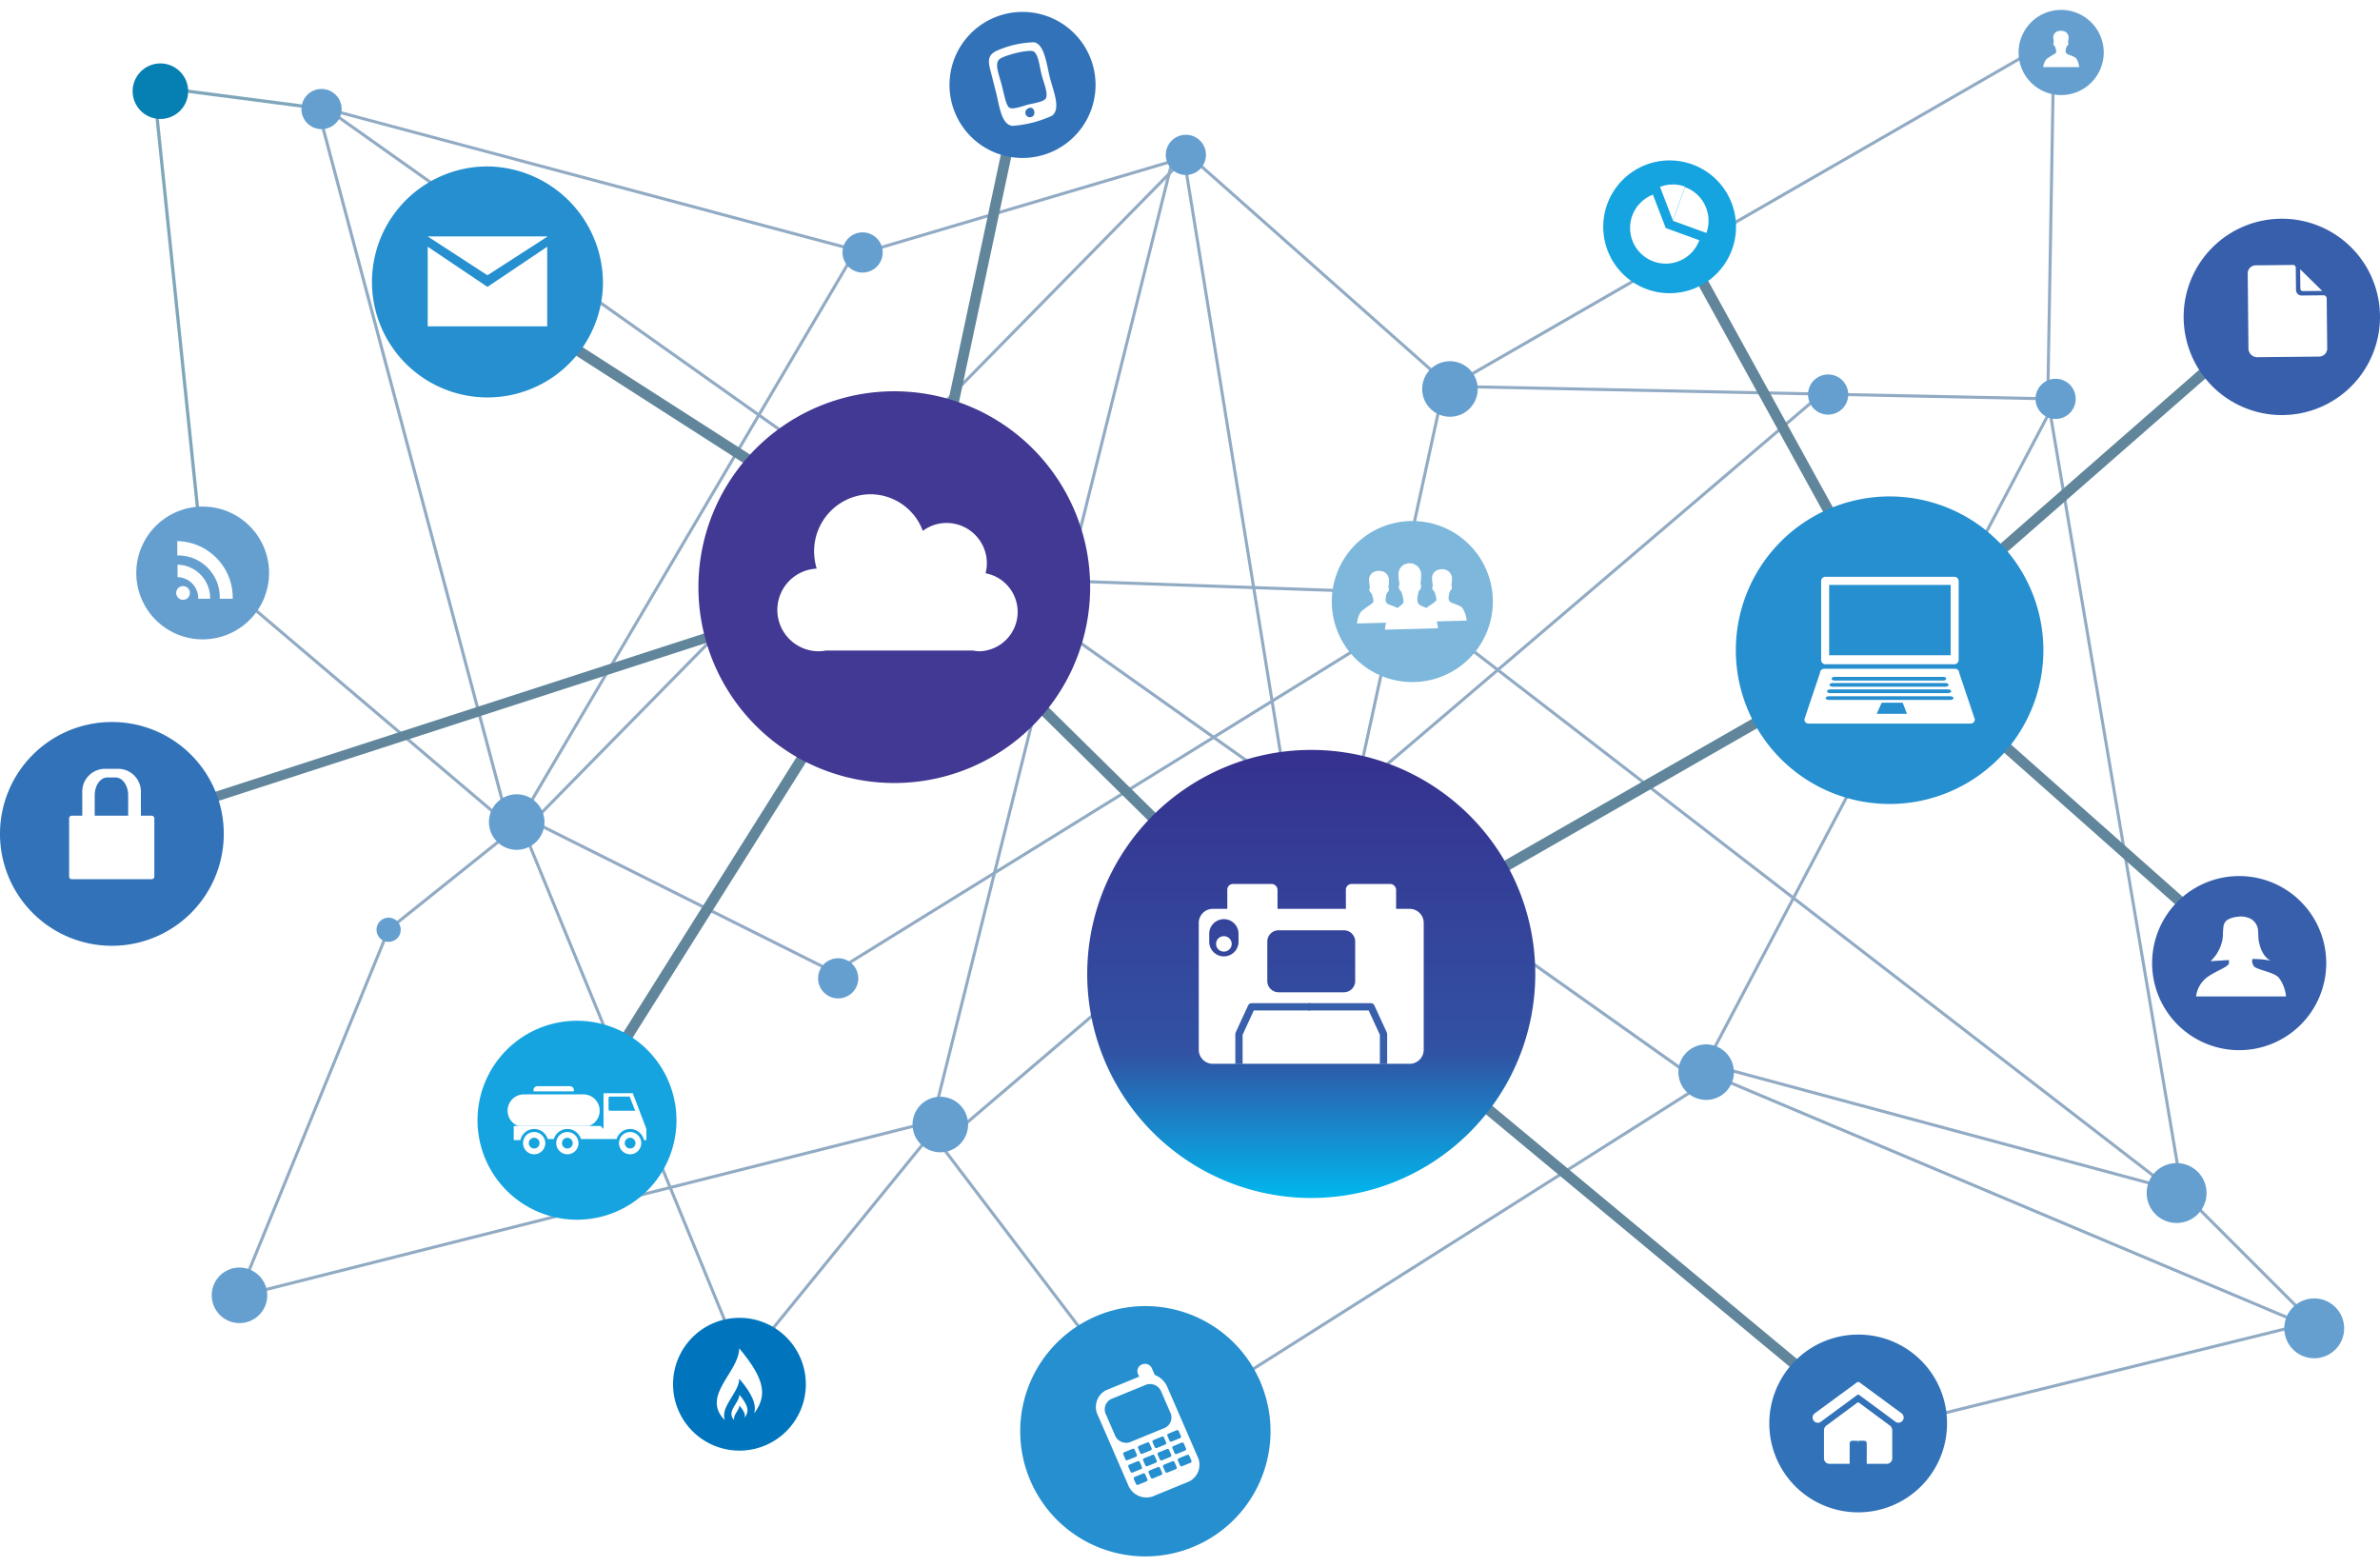 <svg xmlns="http://www.w3.org/2000/svg" width="240" height="158"><defs><linearGradient id="a" x1=".5" y1="1" x2=".5" gradientUnits="objectBoundingBox"><stop offset="0" stop-color="#00b7ee"/><stop offset=".326" stop-color="#3252a3"/><stop offset="1" stop-color="#36318f"/></linearGradient></defs><g data-name="グループ 40470"><path data-name="長方形 87691" fill="#fff" d="M0 0h240v158H0z"/><g data-name="アートワーク 1"><g data-name="レイヤー 6"><g data-name="グループ 40469" transform="translate(0 1)"><g data-name="グループ 40457" opacity=".5"><path data-name="長方形 87917" fill="#245789" d="M119.042 14.113l.204-.23 27.05 23.976-.204.23z"/><path data-name="長方形 87918" fill="#245789" d="M87.12 24.301l33.215-9.835.087.296-33.215 9.834z"/><path data-name="パス 1779" d="M87.139 24.61L31.967 9.88l.054-.3 55.171 14.722z" fill="#245789"/><path data-name="パス 1780" d="M51.343 82.934l-19.5-73.163.3-.085 19.5 73.163z" fill="#245789"/><path data-name="長方形 87919" fill="#245789" d="M39.098 92.611l12.304-9.846.192.24-12.303 9.847z"/><path data-name="長方形 87920" fill="#245789" d="M23.684 130.202l15.36-37.528.285.116-15.36 37.529z"/><path data-name="長方形 87921" fill="#245789" d="M118.997 13.415l.304-.05 13.559 83.641-.304.05z"/><path data-name="長方形 87922" fill="#245789" d="M93.793 112.382l24.58-98.42.298.074-24.58 98.42z"/><path data-name="長方形 87923" fill="#245789" d="M146.138 37.849l60.921-35.063.154.267-60.921 35.063z"/><path data-name="長方形 87924" fill="#245789" d="M206.345 39.221l.624-36.292.308.006-.624 36.291z"/><path data-name="長方形 87925" fill="#245789" d="M147.445 38.14l.006-.308 59.05 1.229-.007.308z"/><path data-name="長方形 87926" fill="#245789" d="M206.347 39.253l.304-.051 13.543 79.964-.303.052z"/><path data-name="長方形 87927" fill="#245789" d="M219.915 119.288l.218-.218 14.147 14.147-.218.218z"/><path data-name="長方形 87928" fill="#245789" d="M171.374 107.034l.12-.284 62.74 26.451-.119.284z"/><path data-name="長方形 87929" fill="#245789" d="M172.002 106.416l.08-.297 47.976 12.918-.08.297z"/><path data-name="長方形 87930" fill="#245789" d="M171.907 106.194l35.667-67.662.272.144-35.667 67.662z"/><path data-name="長方形 87931" fill="#245789" d="M95.688 113.553l87.99-75.04.2.234-87.99 75.04z"/><path data-name="長方形 87932" fill="#245789" d="M131.906 100.073l13.549-62.119.3.066-13.548 62.119z"/><path data-name="長方形 87933" fill="#245789" d="M116.618 143.041l55.369-35.056.164.26-55.368 35.056z"/><path data-name="長方形 87934" fill="#245789" d="M93.19 112.515l.245-.186 23.371 30.75-.245.185z"/><path data-name="長方形 87935" fill="#245789" d="M141.817 59.638l.188-.244 78.146 60.287-.188.244z"/><path data-name="長方形 87936" fill="#245789" d="M84.021 96.907l59.63-36.901.163.262-59.631 36.9z"/><path data-name="長方形 87937" fill="#245789" d="M53.266 81.795l.138-.275 30.753 15.376-.138.276z"/><path data-name="長方形 87938" fill="#245789" d="M51.997 83.402l67.049-68.275.219.216-67.049 68.274z"/><path data-name="長方形 87939" fill="#245789" d="M51.972 82.202l34.444-58.435.265.156-34.445 58.435z"/><path data-name="長方形 87940" fill="#245789" d="M24.392 129.488l70.732-17.844.075.299-70.732 17.844z"/><path data-name="長方形 87941" fill="#245789" d="M73.518 138.15l21.525-26.45.24.194-21.526 26.45z"/><path data-name="長方形 87942" fill="#245789" d="M92.696 57.216l.01-.308 52.284 1.847-.01.308z"/><path data-name="長方形 87943" fill="#245789" d="M186.778 143.627l47.358-11.693.074.3-47.358 11.692z"/><path data-name="長方形 87944" fill="#245789" d="M51.962 81.109l.285-.117 23.99 58.434-.284.117z"/><path data-name="長方形 87945" fill="#245789" d="M19.41 55.329l.2-.235 32.6 27.678-.2.235z"/><path data-name="パス 1781" d="M171.347 108.242L32.522 9.856l.172-.255 138.828 98.382z" fill="#245789"/><g data-name="グループ 40456" fill="none" stroke="#024e79" stroke-miterlimit="10" stroke-width=".328"><path data-name="線 26" d="M31.943 9.891L15.518 7.754"/><path data-name="線 27" d="M15.518 7.754l5.08 49.038"/></g></g><g data-name="グループ 40458" fill="#61869c"><path data-name="長方形 87946" d="M89.246 55.589l.755-.766 42.438 41.824-.755.766z"/><path data-name="長方形 87947" d="M131.794 97.188l59.07-33.822.535.934-59.07 33.822z"/><path data-name="長方形 87948" d="M190.751 63.427l39.366-34.444.709.81-39.366 34.444z"/><path data-name="長方形 87949" d="M167.888 21.634l.943-.52 23.373 42.44-.943.518z"/><path data-name="長方形 87950" d="M190.759 64.846l.715-.806 32.6 28.91-.715.805z"/><path data-name="長方形 87951" d="M132.339 96.829l.688-.827 54.745 45.49-.688.827z"/><path data-name="長方形 87952" d="M57.18 112.134L91.627 57.39l.911.573-34.447 54.744z"/><path data-name="長方形 87953" d="M18.48 79.887l74.047-23.981.3.927L18.78 80.814z"/><path data-name="長方形 87954" d="M51.202 30.447l.581-.906 41.231 26.443-.58.906z"/><path data-name="長方形 87955" d="M92.396 54.582l10.214-47.89 1.053.224-10.215 47.89z"/></g><path data-name="パス 1782" d="M68.215 111.964a10.031 10.031 0 11-10.031-10.031 10.032 10.032 0 0110.031 10.031z" fill="#15a4df"/><path data-name="パス 1783" d="M128.119 143.327a12.62 12.62 0 11-12.62-12.62 12.621 12.621 0 0112.62 12.62z" fill="#258fcf"/><path data-name="パス 1784" d="M206.055 64.565A15.506 15.506 0 11190.55 49.06a15.506 15.506 0 0115.505 15.505z" fill="#258fcf"/><path data-name="パス 1785" d="M234.579 96.119a8.779 8.779 0 11-8.779-8.778 8.779 8.779 0 018.779 8.778z" fill="#385fab"/><path data-name="パス 1786" d="M175.062 21.871a6.695 6.695 0 11-6.694-6.694 6.694 6.694 0 016.694 6.694z" fill="#15a4df"/><path data-name="パス 1787" d="M60.802 27.664a11.647 11.647 0 11-11.644-11.881 11.767 11.767 0 0111.644 11.881z" fill="#258fcf"/><path data-name="パス 1788" d="M240 30.935a9.9 9.9 0 11-9.9-9.879 9.889 9.889 0 019.9 9.879z" fill="#385fab"/><path data-name="パス 1789" d="M196.34 142.486a8.962 8.962 0 11-8.961-8.906 8.933 8.933 0 018.961 8.906z" fill="#3172b9"/><path data-name="パス 1790" d="M109.931 58.208A19.751 19.751 0 1190.18 38.457a19.752 19.752 0 0119.751 19.751z" fill="#413993"/><path data-name="パス 1791" d="M22.565 83.067a11.283 11.283 0 11-11.284-11.26 11.271 11.271 0 0111.284 11.26z" fill="#3172b9"/><path data-name="パス 1792" d="M81.261 138.584a6.695 6.695 0 11-6.694-6.694 6.694 6.694 0 016.694 6.694z" fill="#0075be"/><g data-name="グループ 40460" transform="translate(13.744)"><path data-name="パス 1793" d="M198.396 4.293A4.293 4.293 0 11194.103 0a4.293 4.293 0 014.293 4.293z" fill="#659fcf"/><path data-name="パス 1794" d="M208.765 119.305a3.018 3.018 0 11-3.017-3.018 3.018 3.018 0 013.017 3.018z" fill="#659fcf"/><path data-name="パス 1795" d="M222.641 132.951a3.017 3.017 0 11-3.017-3.018 3.018 3.018 0 013.017 3.018z" fill="#659fcf"/><circle data-name="楕円形 19" cx="2.026" cy="2.026" r="2.026" transform="translate(191.519 37.194)" fill="#659fcf"/><path data-name="パス 1796" d="M107.866 14.616a2.026 2.026 0 11-2.027-2.025 2.026 2.026 0 012.027 2.025z" fill="#659fcf"/><path data-name="パス 1797" d="M72.804 97.654a2.026 2.026 0 11-2.027-2.026 2.026 2.026 0 012.027 2.026z" fill="#659fcf"/><path data-name="パス 1798" d="M75.267 24.458a2.026 2.026 0 11-2.027-2.025 2.026 2.026 0 012.027 2.025z" fill="#659fcf"/><path data-name="パス 1799" d="M20.706 9.997a2.026 2.026 0 11-2.027-2.026 2.027 2.027 0 012.027 2.026z" fill="#659fcf"/><path data-name="パス 1800" d="M41.162 81.915a2.8 2.8 0 11-2.8-2.819 2.81 2.81 0 012.8 2.819z" fill="#659fcf"/><path data-name="パス 1801" d="M135.27 38.244a2.8 2.8 0 11-2.8-2.819 2.81 2.81 0 012.8 2.819z" fill="#659fcf"/><path data-name="パス 1802" d="M26.664 92.75a1.219 1.219 0 11-1.22-1.211 1.216 1.216 0 011.22 1.211z" fill="#659fcf"/><path data-name="パス 1803" d="M136.794 59.66a8.119 8.119 0 11-8.118-8.119 8.118 8.118 0 018.118 8.119z" fill="#7db7db"/><path data-name="パス 1804" d="M161.104 107.134a2.8 2.8 0 11-2.8-2.819 2.81 2.81 0 012.8 2.819z" fill="#659fcf"/><path data-name="パス 1805" d="M83.879 112.416a2.8 2.8 0 11-2.8-2.819 2.81 2.81 0 012.8 2.819z" fill="#659fcf"/><path data-name="パス 1806" d="M13.207 129.638a2.8 2.8 0 11-2.8-2.819 2.81 2.81 0 012.8 2.819z" fill="#659fcf"/><path data-name="パス 1807" d="M13.389 56.777a6.695 6.695 0 11-6.694-6.694 6.694 6.694 0 016.694 6.694z" fill="#659fcf"/><path data-name="パス 1808" d="M172.632 38.785a2.026 2.026 0 11-2.027-2.025 2.026 2.026 0 012.027 2.025z" fill="#659fcf"/><g data-name="グループ 40459"><path data-name="線 28" fill="none" d="M173.066 143.785l.615.615"/><path data-name="長方形 87956" fill="#659fcf" d="M173.011 143.837l.109-.109.615.615-.109.11z"/></g></g><path data-name="パス 1809" d="M18.975 8.215a2.8 2.8 0 11-2.8-2.819 2.81 2.81 0 012.8 2.819z" fill="#0680b3"/><path data-name="パス 1810" d="M110.476 7.564A7.364 7.364 0 11103.11.201a7.363 7.363 0 017.366 7.363z" fill="#3172b9"/><g data-name="グループ 40461" fill="#fff"><path data-name="パス 1811" d="M197.573 66.865a.429.429 0 00-.429-.428h-13.188a.429.429 0 00-.43.428l-1.573 4.675a.429.429 0 00.429.429h16.333a.429.429 0 00.429-.429zm-12.554.392h10.919c.176 0 .319.083.319.187s-.143.186-.319.186h-10.919c-.176 0-.32-.083-.32-.186s.144-.187.32-.187zm-.2.62h11.345c.183 0 .332.083.332.186s-.148.186-.332.186h-11.347c-.183 0-.332-.083-.332-.186s.149-.186.332-.186zm-.234.643h11.828c.192 0 .346.083.346.187s-.155.186-.346.186h-11.83c-.191 0-.346-.084-.346-.186s.155-.187.346-.187zm4.664 2.462l.5-1.119h2.121l.429 1.119zm7.388-1.4h-12.18c-.2 0-.356-.083-.356-.186s.159-.186.356-.186h12.18c.2 0 .356.083.356.186s-.157.188-.354.188z"/><path data-name="パス 1812" d="M197.085 57.165h-13.013a.429.429 0 00-.428.429v7.959a.428.428 0 00.428.429h13.011a.429.429 0 00.428-.429v-7.959a.429.429 0 00-.426-.429zm-.376 7.911h-12.258v-7.092h12.257v7.092z"/></g><path data-name="パス 1813" d="M116.45 137.651l-.3-.682a.761.761 0 00-.989-.379.723.723 0 00-.41.953l.121.278-3.328 1.366a1.887 1.887 0 00-.819 2.563l3.018 6.946a1.981 1.981 0 002.46 1.218l3.714-1.525a1.886 1.886 0 00.819-2.563l-3.017-6.946a2.236 2.236 0 00-1.269-1.229zm-4.912 4.012a1.163 1.163 0 01.5-1.58l3.569-1.46a1.219 1.219 0 011.512.755l.875 2.014a1.162 1.162 0 01-.5 1.58l-3.568 1.465a1.219 1.219 0 01-1.512-.754zm2.252 5.257a.159.159 0 01.069-.215l.876-.36a.167.167 0 01.206.1l.208.479a.159.159 0 01-.068.214l-.876.359a.166.166 0 01-.207-.1zm1.907 1.238a.159.159 0 01-.068.215l-.876.359a.166.166 0 01-.206-.1l-.208-.479a.157.157 0 01.069-.215l.876-.36a.167.167 0 01.206.1zm-1.061-2.483a.157.157 0 01-.069.214l-.876.36a.166.166 0 01-.206-.1l-.209-.48a.158.158 0 01.069-.215l.875-.36a.167.167 0 01.206.1zm.643.6a.158.158 0 01.068-.215l.876-.359a.166.166 0 01.206.1l.209.479a.158.158 0 01-.069.215l-.876.36a.166.166 0 01-.206-.1zm1.907 1.239a.159.159 0 01-.069.215l-.875.359a.166.166 0 01-.207-.1l-.208-.478a.158.158 0 01.069-.215l.875-.359a.166.166 0 01.206.1zm-1.061-2.484a.159.159 0 01-.069.215l-.876.359a.165.165 0 01-.206-.1l-.208-.478a.158.158 0 01.068-.215l.875-.36a.165.165 0 01.206.1zm.618.658a.158.158 0 01.069-.215l.875-.36a.166.166 0 01.206.1l.209.48a.159.159 0 01-.068.214l-.876.359a.166.166 0 01-.206-.1zm1.906 1.239a.158.158 0 01-.068.215l-.876.359a.166.166 0 01-.206-.1l-.209-.479a.158.158 0 01.069-.215l.876-.36a.166.166 0 01.206.1zm-1.059-2.483a.159.159 0 01-.068.215l-.876.359a.167.167 0 01-.207-.1l-.208-.479a.159.159 0 01.068-.215l.875-.36a.166.166 0 01.206.1zm.643.6a.158.158 0 01.069-.214l.875-.36a.166.166 0 01.206.1l.209.48a.159.159 0 01-.068.215l-.876.359a.167.167 0 01-.207-.1zm1.906 1.239a.159.159 0 01-.068.215l-.876.359a.165.165 0 01-.206-.1l-.209-.479a.159.159 0 01.069-.215l.876-.359a.166.166 0 01.206.1zm-1.06-2.483a.158.158 0 01-.068.214l-.876.359a.167.167 0 01-.206-.1l-.209-.479a.158.158 0 01.069-.214l.876-.36a.167.167 0 01.206.1z" fill="#fff"/><g data-name="グループ 40462" fill="#fff"><path data-name="パス 1814" d="M43.13 31.912h12.05v-8.033l-6.027 4.052-6.023-4.052z"/><path data-name="パス 1815" d="M43.13 22.843h12.05v.032l-6.027 3.884z"/></g><g data-name="グループ 40463" fill="#fff"><path data-name="パス 1816" d="M143.013 59.824a1.064 1.064 0 01-.093-.339 3.63 3.63 0 01.161-.9.608.608 0 00.179-.233.819.819 0 00.031-.379.146.146 0 01-.047-.124 4.609 4.609 0 00.058-1.017 1.137 1.137 0 00-.82-.99 1.279 1.279 0 00-1 .153 1.152 1.152 0 00-.464.973 6.7 6.7 0 00.119.988s-.107.03-.079.28a.589.589 0 00.219.384 3.178 3.178 0 01.257 1.087c-.061.288-.725.619-1.186 1.081-.606.415-.694 1.709-.694 1.709l5.354-.14a3.975 3.975 0 00-.489-1.607c-.375-.474-1.407-.6-1.506-.926z"/><path data-name="パス 1817" d="M146.15 59.588a.774.774 0 01-.081-.269 2.687 2.687 0 01.144-.715.494.494 0 00.157-.185.566.566 0 00.028-.3.106.106 0 01-.039-.1 3.387 3.387 0 00.052-.806.932.932 0 00-.721-.784 1.241 1.241 0 00-.876.122.89.89 0 00-.411.775 4.915 4.915 0 00.1.784s-.1.023-.07.219a.458.458 0 00.191.3 2.324 2.324 0 01.224.86c-.053.228-.64.493-1.047.861-.535.331-.616 1.356-.616 1.356l4.72-.123a2.912 2.912 0 00-.429-1.274c-.328-.363-1.238-.459-1.326-.721z"/><path data-name="パス 1818" d="M139.8 59.756a.79.79 0 01-.081-.27 2.678 2.678 0 01.143-.715.491.491 0 00.158-.185.572.572 0 00.028-.3.107.107 0 01-.04-.1 3.487 3.487 0 00.055-.808.936.936 0 00-.722-.784 1.244 1.244 0 00-.877.124.883.883 0 00-.411.773 4.831 4.831 0 00.1.784s-.093.024-.069.221a.465.465 0 00.191.3 2.324 2.324 0 01.225.859c-.055.23-.641.495-1.048.86-.536.332-.617 1.358-.617 1.358l4.72-.123a2.894 2.894 0 00-.428-1.273c-.331-.366-1.239-.463-1.327-.721z"/></g><path data-name="パス 1819" d="M100.496 4.126a9.919 9.919 0 013.808-.865c1.043.254 1.232 2.24 1.573 3.583.349 1.375 1.126 3.126.209 3.827a11.488 11.488 0 01-4.023 1.022c-1.108-.171-1.279-2.023-1.645-3.463-.17-.669-.3-1.171-.4-1.581-.302-1.166-.632-2.009.478-2.523zm.531 3.492c.243.952.431 2.069.777 2.253.383.2 1.457-.218 1.857-.32.465-.117 1.559-.264 1.782-.606.306-.464-.2-1.61-.405-2.4-.215-.852-.321-2.058-.8-2.349-.421-.255-2.674.307-3.34.695-.703.415-.189 1.48.128 2.735zm3 3.168c.549-.189.239-1.256-.412-.816a.46.46 0 00.409.82z" fill="#fff"/><path data-name="パス 1820" d="M15.263 81.253h-1.055V78.89a2.3 2.3 0 00-2.24-2.363h-1.43a2.3 2.3 0 00-2.243 2.363v2.363H7.27a.277.277 0 00-.3.251v5.906a.278.278 0 00.3.251h7.994a.278.278 0 00.3-.251v-5.906a.278.278 0 00-.301-.251zm-5.712-2.055c0-1 .572-1.8 1.279-1.8h.814c.709 0 1.282.806 1.282 1.8v2.052H9.55v-2.052z" fill="#fff"/><path data-name="パス 1821" d="M229.766 97.547c-.624-.585-2.366-.772-2.519-1.173a.931.931 0 01-.142-.417 1.7 1.7 0 01.028-.25 9.633 9.633 0 011.861.165s-.96-.284-1.252-2.175c0-.243-.016-.581-.048-.968a1.454 1.454 0 00-1.153-1.231 1.866 1.866 0 00-.865-.053 2.683 2.683 0 00-.844.2c-.655.277-.62.817-.653 1.173-.016.149-.02.382-.023.606a3.925 3.925 0 01-1.246 2.5l1.836-.114a.734.734 0 01.013.359c-.116.35-1.255.735-2.056 1.283a2.866 2.866 0 00-1.252 2.027h9.073a3.769 3.769 0 00-.758-1.932z" fill="#fff"/><path data-name="パス 1822" d="M171.354 23.224l-.882-.321-2.5-.911-1.291-3.365a3.6 3.6 0 104.677 4.6z" fill="#fff"/><g data-name="グループ 40464" fill="#fff"><path data-name="パス 1823" d="M169.92 17.873l-1.234 3.385 3.386 1.234a3.6 3.6 0 00-2.152-4.619z"/><path data-name="パス 1824" d="M169.922 17.822a3.582 3.582 0 00-2.525.022l1.291 3.364z"/></g><g data-name="グループ 40465" fill="#fff"><path data-name="パス 1825" d="M18.453 58.102a.691.691 0 11-.686.691.689.689 0 01.686-.691z"/><path data-name="パス 1826" d="M19.987 59.378h1.2a3.363 3.363 0 00-3.284-3.437v1.258a2.13 2.13 0 012.084 2.179z"/><path data-name="パス 1827" d="M18.032 55.01a4.2 4.2 0 014.126 4.263v.105h1.309a5.7 5.7 0 00-5.588-5.812v1.449c.047-.003.099-.005.153-.005z"/></g><path data-name="パス 1828" d="M208.35 4.344a.5.5 0 01-.057-.19 1.682 1.682 0 01.126-.5.36.36 0 00.124-.126.369.369 0 00.028-.21.075.075 0 01-.03-.069 2.082 2.082 0 00.058-.556.683.683 0 00-.538-.562 1.043 1.043 0 00-.676.07.608.608 0 00-.331.533 3.054 3.054 0 00.063.55s-.073.015-.058.154a.327.327 0 00.141.216 1.512 1.512 0 01.156.605c-.047.159-.5.333-.823.583-.417.221-.5.92-.5.92h3.628a1.851 1.851 0 00-.3-.881c-.255-.271-.948-.355-1.011-.537z" fill="#fff"/><path data-name="パス 1829" d="M82.357 56.337a5.838 5.838 0 01-.248-1.364 5.745 5.745 0 015.3-6.12 5.644 5.644 0 015.648 3.682 4 4 0 012.417-.8 4.064 4.064 0 013.913 5.074 3.968 3.968 0 01-.564 7.864 3.656 3.656 0 01-.72-.072h-14.82a4.117 4.117 0 01-.766.072 4.169 4.169 0 01-.161-8.333z" fill="#fff"/><path data-name="パス 1830" d="M431.837 285.763a22.591 22.591 0 11-22.591-22.591 22.592 22.592 0 0122.591 22.591z" transform="translate(-277.019 -188.55)" fill="url(#a)"/><rect data-name="長方形 87957" width="5.064" height="3.126" rx=".567" transform="translate(123.762 88.14)" fill="#fff"/><rect data-name="長方形 87958" width="5.064" height="3.126" rx=".567" transform="translate(135.719 88.14)" fill="#fff"/><g data-name="グループ 40466" fill="#fff"><path data-name="パス 1831" d="M57.871 108.925a.393.393 0 00-.393-.393h-3.287a.389.389 0 00-.37.521h4.026a.389.389 0 00.024-.128z"/><path data-name="パス 1832" d="M52.831 109.356a1.644 1.644 0 00-.576 3.184h7.149a1.644 1.644 0 00-.576-3.184z"/><path data-name="パス 1833" d="M65.067 112.54l-1.256-3.3h-2.952v3.6l-.3-.3h-8.754v1.428h.669a1.425 1.425 0 012.756-.108h.621a1.425 1.425 0 012.728 0h3.6a1.425 1.425 0 012.756.109h.246v-1.125zm-3.7-2.819a.144.144 0 01.144-.144h1.976l.57 1.428h-2.546a.144.144 0 01-.144-.144z"/><path data-name="パス 1834" d="M53.865 113.152a1.122 1.122 0 101.122 1.122 1.123 1.123 0 00-1.122-1.122zm.542 1.122a.542.542 0 11-.542-.542.542.542 0 01.542.542z"/><path data-name="パス 1835" d="M57.214 113.152a1.122 1.122 0 101.122 1.122 1.123 1.123 0 00-1.122-1.122zm.542 1.122a.542.542 0 11-.542-.542.542.542 0 01.542.542z"/><path data-name="パス 1836" d="M63.542 113.152a1.122 1.122 0 101.122 1.122 1.123 1.123 0 00-1.122-1.122zm.542 1.122a.542.542 0 11-.542-.542.542.542 0 01.539.542z"/></g><g data-name="1" fill="#fff" fill-rule="evenodd"><path data-name="パス 1837" d="M74.557 139.642c.972 1.157.977 1.714.537 2.321.079-.311-.053-.667-.534-1.24 0 .5-.682.982-.518 1.482-.866-.871.515-1.706.515-2.563z"/><path data-name="パス 1838" d="M74.54 134.963c2.748 3.27 2.762 4.842 1.518 6.559.224-.878-.149-1.884-1.51-3.5 0 1.4-1.928 2.775-1.463 4.186-2.446-2.464 1.455-4.826 1.455-7.245z"/></g><g fill="#fff"><path d="M227.502 25.756a.819.819 0 00-.841.891l.074 7.418a.89.89 0 00.877.954l6.234-.062a.821.821 0 00.829-.891l-.05-4.99a.326.326 0 00-.286-.3l-2.238.022a.567.567 0 01-.572-.6l-.022-2.19a.27.27 0 00-.295-.29z"/><path d="M231.967 28.014c0 .218.035.344.326.341l1.882-.019-2.227-2.183z"/></g><g fill="#fff"><path d="M187.384 138.361a.23.23 0 00-.149.05l-4.206 3.088a.527.527 0 10.653.819l3.6-2.65a.166.166 0 01.2 0l3.592 2.65a.526.526 0 10.653-.819l-4.195-3.088a.23.23 0 00-.148-.05z"/><path d="M187.378 140.42a.14.14 0 00-.1.033l-3.116 2.308a.6.6 0 00-.231.479v2.85a.554.554 0 00.51.52h2.08v-2.062a.257.257 0 01.255-.26h1.211a.258.258 0 01.256.26v2.062h2.063a.554.554 0 00.51-.52v-2.85a.6.6 0 00-.232-.479l-3.116-2.308a.138.138 0 00-.09-.033z"/></g><g data-name="グループ 40468" transform="translate(120.884 90.648)"><path data-name="パス 1839" d="M21.266 0H1.418A1.418 1.418 0 000 1.418v12.789a1.418 1.418 0 001.418 1.418h19.848a1.418 1.418 0 001.418-1.418V1.418A1.418 1.418 0 0021.266 0zM4.009 3.316a1.477 1.477 0 11-2.954 0v-.8a1.477 1.477 0 012.954 0zm11.764 3.963a1.138 1.138 0 01-1.134 1.134H8.045a1.138 1.138 0 01-1.134-1.134V3.296a1.138 1.138 0 011.134-1.134h6.594a1.138 1.138 0 011.134 1.134z" fill="#fff"/><ellipse data-name="楕円形 20" cx=".791" cy=".781" rx=".791" ry=".781" transform="translate(1.741 2.753)" fill="#fff"/><g data-name="グループ 40467" fill="none" stroke="#385fab" stroke-linejoin="round" stroke-width=".734"><path data-name="パス 1840" d="M4.054 15.639v-3.02L5.316 9.88h5.931"/><path data-name="パス 1841" d="M18.63 15.639v-3.02L17.368 9.88h-6.3"/></g></g></g></g></g></g></svg>